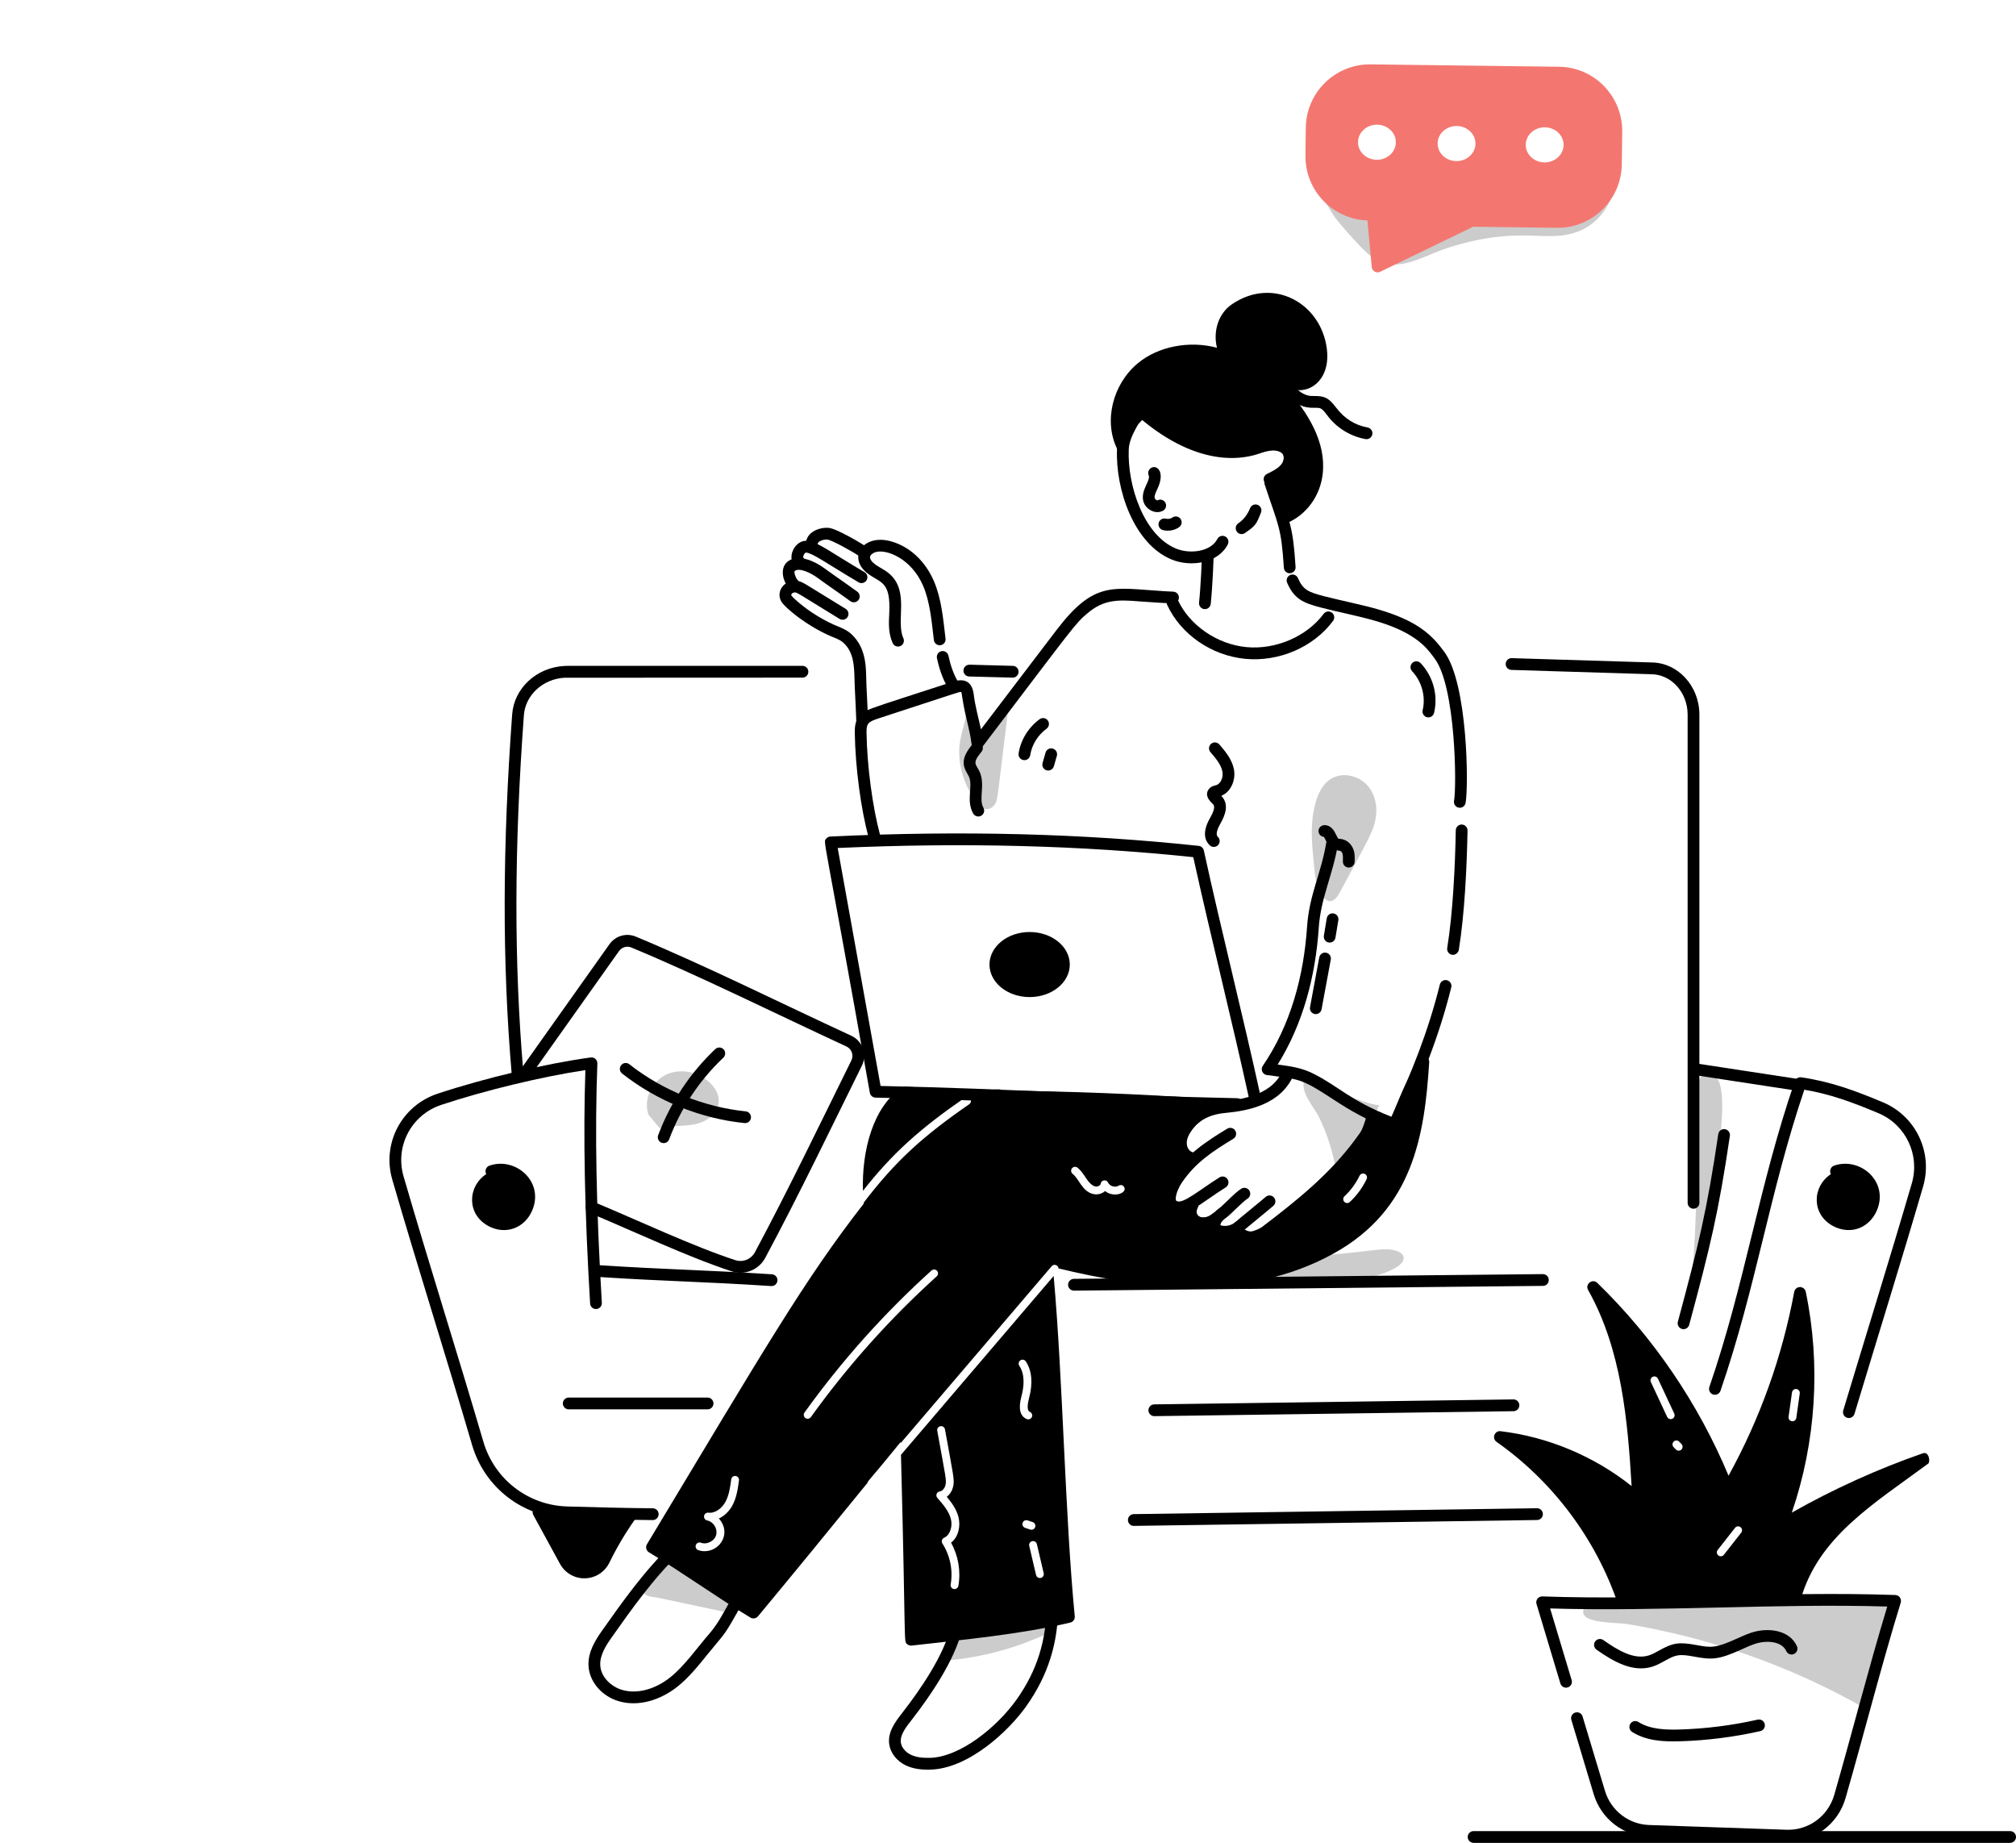 <?xml version="1.0" encoding="UTF-8"?> <svg xmlns="http://www.w3.org/2000/svg" width="244" height="223" viewBox="0 0 244 223" fill="none"> <path d="M225.796 206.758L228.791 193.535C218.203 193.653 207.615 193.77 197.027 193.889C195.847 193.902 191.811 193.162 191.615 194.993C191.456 196.478 195.757 196.327 196.868 196.51C206.655 198.118 216.556 201.479 225.796 206.758H225.796Z" fill="#CCCCCC"></path> <path d="M114.247 200.952C118.546 200.626 122.785 199.518 126.694 197.697C126.838 196.917 126.983 196.138 127.127 195.357C123.258 196.151 119.356 196.782 115.434 197.248C114.792 198.688 114.149 200.127 113.506 201.568" fill="#CCCCCC"></path> <path d="M89.15 195.359C89.26 193.604 89.965 191.892 91.123 190.571C87.265 190.735 83.364 189.633 80.158 187.475C80.522 187.72 78.782 190.861 78.569 191.202C78.326 191.588 77.633 192.205 77.829 192.689C78.035 193.2 79.214 193.248 79.636 193.338C82.808 194.01 85.979 194.685 89.15 195.358L89.15 195.359Z" fill="#CCCCCC"></path> <path d="M148.533 153.855C154.04 154.712 163.956 156.314 169.002 153.358C169.901 152.832 170.384 151.891 169.121 151.401C168.257 151.066 167.124 151.173 166.169 151.29C156.791 152.447 146.743 152.723 136.655 152.099C142.366 153.57 148.502 154.514 154.605 154.86" fill="#CCCCCC"></path> <path d="M207.92 140.083C207.359 145.111 206.051 149.968 204.749 154.794C205.099 151.146 205.264 147.476 205.318 143.805C205.369 140.259 204.622 135.859 205.181 132.414C205.429 130.89 206.18 128.568 207.81 130.497C209.043 131.957 208.128 138.222 207.92 140.082L207.92 140.083Z" fill="#CCCCCC"></path> <path d="M223.412 142.204C221.673 142.229 220.247 144.136 220.657 145.833C221.067 147.529 223.134 148.576 224.759 147.953C226.385 147.329 227.237 145.232 226.563 143.623C225.889 142.014 223.861 141.152 222.217 141.726" fill="black"></path> <path d="M221.887 148.375C219.237 146.977 219.285 143.623 221.596 142.071C221.381 141.681 221.569 141.196 221.983 141.052C225.128 139.951 228.649 142.981 227.161 146.474C226.733 147.477 225.95 148.258 225.012 148.618C224.054 148.985 222.915 148.917 221.887 148.375H221.887ZM224.103 142.371C224.029 142.679 223.754 142.911 223.423 142.916C222.131 142.936 221.046 144.419 221.347 145.665C221.656 146.945 223.283 147.755 224.505 147.286C225.743 146.811 226.431 145.149 225.907 143.898C225.593 143.149 224.895 142.598 224.103 142.371Z" fill="black"></path> <path d="M216.181 222.839C211.042 222.664 205.261 222.458 199.558 222.264C196.468 222.162 193.789 220.096 192.893 217.123L190.184 208.119C190.07 207.743 190.282 207.345 190.659 207.231C191.033 207.115 191.431 207.33 191.544 207.707L194.254 216.711C194.973 219.099 197.124 220.758 199.605 220.839C205.237 221.031 211.115 221.241 216.23 221.414C218.896 221.505 221.256 219.772 222 217.2C224.161 209.7 226.161 201.84 228.417 194.402C215.151 194.005 200.911 195.031 187.615 194.635L190.219 203.302C190.332 203.679 190.12 204.077 189.744 204.19C189.368 204.303 188.972 204.091 188.858 203.714L185.968 194.097C185.827 193.627 186.193 193.159 186.673 193.179C200.483 193.666 215.543 192.519 229.394 193.008C229.864 193.024 230.185 193.485 230.048 193.93C227.691 201.589 225.613 209.793 223.365 217.596C222.451 220.76 219.526 222.952 216.182 222.839L216.181 222.839Z" fill="black"></path> <path d="M193.236 199.626C192.914 199.401 192.836 198.956 193.06 198.634C193.284 198.311 193.728 198.232 194.049 198.457C195.76 199.655 197.735 200.887 199.559 200.317C199.969 200.189 200.369 199.967 200.791 199.732C202.475 198.796 203.154 198.659 205.37 199.07C207.104 199.392 207.642 199.45 210.178 198.3C210.721 198.054 211.283 197.799 211.864 197.598C213.921 196.886 216.589 197.206 217.486 199.202C217.648 199.561 217.488 199.982 217.13 200.145C216.771 200.306 216.352 200.146 216.19 199.787C215.66 198.606 213.81 198.431 212.329 198.945C211.81 199.125 211.302 199.355 210.764 199.6C207.991 200.858 207.162 200.852 205.111 200.472C203.203 200.12 202.851 200.216 201.48 200.979C201.013 201.239 200.53 201.508 199.98 201.679C197.606 202.419 195.253 201.041 193.235 199.627L193.236 199.626Z" fill="black"></path> <path d="M197.54 209.577C197.209 209.367 197.109 208.928 197.318 208.594C197.527 208.261 197.965 208.162 198.299 208.371C199.716 209.267 201.564 209.337 203.342 209.282C206.499 209.183 209.661 208.781 212.739 208.087C213.126 208.002 213.503 208.242 213.589 208.626C213.675 209.01 213.434 209.391 213.051 209.478C209.885 210.191 206.633 210.605 203.386 210.706C201.343 210.771 199.266 210.667 197.54 209.577V209.577Z" fill="black"></path> <path d="M232.717 175.861C227.24 177.768 221.916 180.179 216.864 183.039C219.79 174.525 220.395 165.111 218.552 156.31C218.431 155.734 217.8 155.726 217.848 155.744C217.509 155.748 217.22 155.991 217.157 156.326C215.708 164.145 213.036 171.621 209.208 178.571C205.567 169.848 200.097 161.807 193.324 155.24C192.737 154.671 191.81 155.391 192.212 156.104C196.272 163.296 197.009 171.963 197.476 179.825C192.94 176.213 187.372 173.872 181.624 173.186C180.896 173.094 180.526 174.052 181.132 174.477C187.943 179.255 193.164 186.233 195.836 194.125C196.096 194.892 197.237 194.694 197.215 193.877L216.551 193.371C216.572 194.185 217.722 194.33 217.942 193.546C220.088 185.917 226.908 181.9 233.372 177.106C233.654 176.896 233.479 175.592 232.716 175.86L232.717 175.861ZM201.778 171.453L199.806 167.234C199.694 166.997 199.797 166.714 200.033 166.602C200.272 166.49 200.553 166.594 200.664 166.83L202.636 171.049C202.747 171.287 202.645 171.57 202.408 171.682C202.171 171.793 201.889 171.69 201.778 171.453ZM203.175 175.544C202.874 175.544 202.769 175.297 202.558 175.113C202.377 174.925 202.382 174.624 202.57 174.441C202.758 174.259 203.058 174.265 203.24 174.453L203.515 174.738C203.807 175.04 203.59 175.544 203.175 175.544ZM210.741 185.465L208.64 188.143C208.479 188.348 208.182 188.385 207.975 188.222C207.769 188.06 207.733 187.762 207.895 187.555L209.996 184.878C210.158 184.672 210.457 184.636 210.662 184.798C210.868 184.96 210.903 185.259 210.741 185.465ZM216.474 171.443L216.89 168.486C216.927 168.226 217.168 168.044 217.425 168.082C217.685 168.119 217.865 168.359 217.828 168.619L217.412 171.575C217.375 171.84 217.129 172.016 216.877 171.979C216.617 171.943 216.437 171.702 216.474 171.443Z" fill="black"></path> <path d="M243.289 223H178.349C177.957 223 177.639 222.681 177.639 222.288C177.639 221.894 177.957 221.575 178.349 221.575H243.289C243.682 221.575 244 221.894 244 222.288C244 222.681 243.682 223 243.289 223Z" fill="black"></path> <path d="M161.664 141.439C164.083 139.395 165.922 136.67 166.917 133.659C166.742 134.187 158.548 130.839 157.833 130.713C157.386 132.28 159.007 133.87 159.673 135.247C160.62 137.204 161.295 139.294 161.664 141.438V141.439Z" fill="#CCCCCC"></path> <path d="M78.484 134.883C77.853 133.076 78.855 130.91 80.567 130.066C82.28 129.222 84.481 129.664 85.871 130.976C88.045 133.025 86.854 135.496 84.025 136.054C82.641 136.327 81.193 136.166 79.822 136.501" fill="#CCCCCC"></path> <path d="M60.667 142.204C58.927 142.229 57.502 144.136 57.911 145.833C58.321 147.529 60.389 148.576 62.014 147.953C63.639 147.329 64.491 145.232 63.817 143.623C63.143 142.014 61.115 141.152 59.472 141.726" fill="black"></path> <path d="M59.142 148.375C56.491 146.977 56.539 143.623 58.85 142.071C58.635 141.681 58.823 141.196 59.237 141.052C62.383 139.951 65.903 142.981 64.415 146.474C63.505 148.607 61.215 149.467 59.141 148.375H59.142ZM61.358 142.371C61.284 142.679 61.008 142.911 60.677 142.916C60.08 142.925 59.493 143.247 59.067 143.799C56.963 146.521 61.719 149.176 63.108 145.915C63.396 145.24 63.415 144.505 63.161 143.899C62.848 143.15 62.149 142.598 61.358 142.372V142.371Z" fill="black"></path> <path d="M191.007 28.014C193.792 26.959 195.703 23.94 195.468 20.962C195.575 22.765 194.388 24.467 192.835 25.381C189.659 27.249 185.609 26.249 182.224 26.36C176.511 26.547 171.324 29.567 166.414 32.501C165.422 30.72 167.471 28.06 166.036 26.613C165.677 26.252 165.666 26.299 159.238 23.123C160.057 23.528 161.071 25.701 161.683 26.458C162.478 27.442 163.317 28.395 164.177 29.323C165.342 30.579 166.592 31.899 168.403 32.008C170.716 32.147 173.128 30.651 175.277 29.974C184.177 27.166 187.023 29.523 191.006 28.014H191.007Z" fill="#CCCCCC"></path> <path d="M188.687 8.077L165.889 7.789C161.695 7.732 158.098 11.09 158.043 15.463L158.001 18.803C157.946 23.168 161.418 26.548 165.499 26.67L166.025 32.313C166.07 32.806 166.595 33.105 167.041 32.888L178.296 27.437L188.443 27.565C192.702 27.625 196.235 24.184 196.289 19.892L196.339 15.946C196.392 11.652 192.97 8.131 188.687 8.077H188.687ZM166.652 19.335C165.389 19.335 164.361 18.383 164.361 17.212C164.361 16.041 165.389 15.088 166.652 15.088C167.915 15.088 168.942 16.041 168.942 17.212C168.942 18.383 167.914 19.335 166.652 19.335ZM176.289 19.494C175.026 19.494 173.999 18.542 173.999 17.371C173.999 16.199 175.026 15.247 176.289 15.247C177.551 15.247 178.579 16.199 178.579 17.371C178.579 18.542 177.552 19.494 176.289 19.494ZM186.953 19.652C185.69 19.652 184.662 18.7 184.662 17.529C184.662 16.358 185.69 15.405 186.953 15.405C188.215 15.405 189.243 16.358 189.243 17.529C189.243 18.7 188.216 19.652 186.953 19.652Z" fill="#F37770"></path> <path d="M172.71 86.789C172.328 86.696 172.095 86.31 172.187 85.928C172.58 84.303 172.08 82.458 170.913 81.227C170.642 80.942 170.653 80.49 170.938 80.219C171.222 79.948 171.672 79.96 171.942 80.245C173.458 81.843 174.08 84.149 173.568 86.264C173.476 86.646 173.093 86.881 172.71 86.789H172.71Z" fill="black"></path> <path d="M159.116 97.544C159.438 96.181 160.051 94.73 161.367 94.096C162.706 93.451 164.454 93.919 165.447 94.984C166.441 96.05 166.743 97.584 166.507 98.988C166.234 100.603 165.64 101.517 162.147 107.999C160.641 110.794 159.291 107.309 159.155 105.834C158.895 103.006 158.446 100.375 159.116 97.544Z" fill="#CCCCCC"></path> <path d="M163.208 104.979C162.816 104.96 162.513 104.626 162.533 104.233C162.61 102.602 162.147 103.064 161.495 102.817C160.662 102.501 160.464 101.558 160.234 101.268C159.864 101.239 159.575 100.926 159.58 100.548C159.586 100.155 159.929 99.846 160.301 99.846C161.155 99.857 161.506 100.585 161.715 101.019C162.033 101.679 161.933 101.425 162.501 101.561C163.111 101.708 163.62 102.208 163.833 102.866C163.997 103.373 163.972 103.888 163.952 104.301C163.934 104.683 163.616 104.995 163.208 104.979L163.208 104.979Z" fill="black"></path> <path d="M159.123 122.703C158.737 122.632 158.483 122.26 158.554 121.873L159.67 115.854C159.742 115.468 160.114 115.211 160.499 115.284C160.885 115.356 161.139 115.728 161.067 116.115L159.951 122.133C159.878 122.525 159.501 122.775 159.123 122.703Z" fill="black"></path> <path d="M160.816 114.048C160.429 113.984 160.167 113.616 160.231 113.228L160.581 111.118C160.645 110.73 161.016 110.468 161.399 110.532C161.786 110.596 162.047 110.964 161.983 111.352L161.633 113.462C161.57 113.844 161.21 114.113 160.816 114.048Z" fill="black"></path> <path d="M146.43 102.299C145.967 101.877 145.356 100.883 146.465 98.964C146.793 98.395 147.125 97.651 146.839 97.341C146.799 97.297 146.753 97.252 146.706 97.206C146.442 96.947 145.741 96.257 146.295 95.504C146.554 95.153 146.937 95.078 147.151 95.025C147.789 94.854 148.081 93.999 147.945 93.339C147.769 92.483 147.096 91.704 146.503 91.016C146.246 90.719 146.278 90.268 146.575 90.011C146.871 89.752 147.32 89.786 147.577 90.083C148.249 90.862 149.085 91.832 149.337 93.05C149.587 94.265 149.069 95.779 147.814 96.301C148.751 97.278 148.374 98.503 147.695 99.679C147.357 100.263 147.098 100.982 147.386 101.244C147.677 101.51 147.698 101.96 147.434 102.251C147.171 102.542 146.721 102.564 146.431 102.299H146.43Z" fill="black"></path> <path d="M118.43 97.309C118.646 97.56 118.896 97.814 119.228 97.889C119.691 97.993 120.171 97.703 120.414 97.316C120.767 96.757 120.646 97.05 122.121 85.017C120.898 86.719 119.675 88.42 118.452 90.122C117.537 88.588 117.036 86.843 116.997 85.083C117.142 87.046 116.115 88.835 116.094 90.804C116.069 93.137 116.871 95.49 118.43 97.309H118.43Z" fill="#CCCCCC"></path> <path d="M149.4 149.513C149.004 148.93 149.164 148.214 149.447 147.947C149.873 147.541 152.794 145.2 153.168 144.849C153.454 144.581 153.904 144.595 154.172 144.883C154.44 145.171 154.425 145.622 154.138 145.891C153.786 146.221 151.481 148.079 150.651 148.784C150.815 148.901 151.149 149.019 151.373 149.016C151.691 149.01 152.435 148.707 152.776 148.449C156.93 145.291 160.918 142.104 164.035 137.867C165.048 136.49 164.744 136.907 165.629 135.154C165.806 134.803 166.236 134.663 166.584 134.841C166.934 135.018 167.075 135.447 166.897 135.798C165.987 137.602 166.273 137.225 165.179 138.713C161.949 143.103 157.875 146.361 153.634 149.585C153.174 149.935 152.144 150.427 151.407 150.441C150.756 150.461 149.812 150.119 149.4 149.513V149.513Z" fill="black"></path> <path d="M146.283 148.407C146.246 147.833 146.449 146.976 147.627 146.155C148.015 145.885 149.481 144.296 150.242 143.837C150.577 143.635 151.015 143.743 151.218 144.081C151.42 144.419 151.311 144.857 150.974 145.059C150.402 145.404 148.953 146.967 148.438 147.325C148.169 147.513 147.733 147.872 147.703 148.243C147.941 148.39 148.828 148.454 149.484 147.913C149.788 147.663 150.236 147.707 150.485 148.01C150.734 148.314 150.691 148.763 150.388 149.013C148.92 150.224 146.383 149.944 146.284 148.407H146.283Z" fill="black"></path> <path d="M143.706 145.453C143.889 145.105 144.318 144.969 144.666 145.153C145.013 145.336 145.147 145.767 144.965 146.115C144.373 147.246 145.703 147.78 146.765 146.863C147.061 146.605 147.511 146.639 147.767 146.937C148.023 147.235 147.99 147.685 147.693 147.942C145.36 149.96 142.416 147.92 143.707 145.452L143.706 145.453Z" fill="black"></path> <path d="M141.714 146.578C140.286 145.784 140.948 143.679 141.859 142.321C143.643 139.669 145.938 138.152 148.535 136.58C148.871 136.377 149.308 136.484 149.511 136.822C149.714 137.159 149.606 137.597 149.27 137.8C146.733 139.336 144.663 140.703 143.037 143.118C142.543 143.855 142.22 144.791 142.319 145.203C142.341 145.296 142.373 145.314 142.402 145.33C143.153 145.748 145.121 144.026 147.596 142.472C147.928 142.263 148.366 142.364 148.575 142.698C148.783 143.032 148.682 143.472 148.35 143.68C147.622 144.137 146.955 144.597 146.366 145.002C144.875 146.029 143.154 147.377 141.714 146.577V146.578Z" fill="black"></path> <path d="M144.345 140.89C142.59 140.661 141.493 138.58 142.769 136.436C143.9 134.529 145.673 133.488 148.187 133.254C152.051 132.893 154.293 131.72 155.242 129.563C155.401 129.203 155.82 129.04 156.18 129.199C156.539 129.359 156.701 129.779 156.542 130.139C154.992 133.659 151.107 134.413 148.319 134.673C146.26 134.865 144.885 135.657 143.99 137.166C143.255 138.398 143.778 139.379 144.528 139.477C144.917 139.528 145.192 139.886 145.141 140.276C145.09 140.673 144.725 140.941 144.345 140.89H144.345Z" fill="black"></path> <path d="M143.706 145.453C143.889 145.105 144.318 144.969 144.666 145.153C145.013 145.336 145.147 145.767 144.965 146.115C144.373 147.246 145.703 147.78 146.765 146.863C147.061 146.605 147.511 146.639 147.767 146.937C148.023 147.235 147.99 147.685 147.693 147.942C145.36 149.96 142.416 147.92 143.707 145.452L143.706 145.453Z" fill="black"></path> <path d="M105.132 101.363C104.183 97.83 103.526 92.87 103.457 88.726C103.451 88.016 103.486 87.366 103.905 86.771C104.558 85.865 104.623 85.984 115.35 82.487C116.855 81.993 117.675 82.602 117.85 84.016C118.027 85.487 118.423 86.809 118.726 88.253C121.742 84.283 124.771 80.307 127.795 76.339C132.486 70.161 134.644 71.168 140.947 71.541C141.286 71.562 141.853 71.595 141.973 71.595C142.365 71.595 142.684 71.915 142.684 72.308C142.684 72.701 142.365 73.02 141.973 73.02C141.737 73.02 139.254 72.882 138.019 72.781C135.394 72.564 133.641 72.49 131.619 74.211C130.198 75.385 130.12 75.6 119.069 90.153C118.998 90.243 118.935 90.325 118.871 90.411C118.484 90.931 117.668 90.703 117.595 90.067C117.489 89.144 117.245 88.115 117.032 87.218C116.332 84.263 116.465 83.849 116.319 83.737C116.317 83.736 116.314 83.734 116.311 83.733C116.121 83.698 116.202 83.714 106.348 86.926C104.997 87.371 104.867 87.559 104.878 88.706C104.944 92.676 105.597 97.614 106.504 100.99C106.606 101.371 106.382 101.761 106.003 101.864C105.624 101.965 105.233 101.741 105.132 101.361L105.132 101.363Z" fill="black"></path> <path d="M103.644 87.404C103.556 84.782 103.453 83.567 103.421 82.158C103.386 80.499 103.31 78.862 102.026 77.732C101.608 77.371 101.046 77.202 100.432 76.932C100.368 76.898 98.16 75.994 95.87 74.101C95.518 73.81 95.11 73.458 94.756 73.055C94.236 72.459 94.205 71.638 94.678 71.009C95.139 70.397 96.094 70.009 97.029 70.451C97.241 70.548 97.439 70.659 97.62 70.765L101.089 72.898C101.513 73.156 101.981 73.449 102.351 73.674C102.687 73.879 102.794 74.317 102.59 74.653C102.386 74.989 101.949 75.096 101.614 74.893C101.178 74.627 100.722 74.341 100.348 74.114C97.014 72.074 96.849 71.935 96.43 71.743C96.146 71.607 95.906 71.744 95.813 71.868C95.726 71.984 95.766 72.048 95.824 72.114C96.111 72.441 96.465 72.746 96.774 73.001C98.007 74.02 99.38 74.882 100.857 75.562C101.105 75.668 100.894 75.586 101.392 75.789C101.918 76.004 102.461 76.226 102.959 76.657C103.567 77.192 104.045 77.883 104.341 78.66C104.913 80.135 104.802 81.62 104.87 83.018C104.943 84.463 105.017 85.916 105.065 87.356C105.079 87.749 104.771 88.079 104.379 88.092C104.012 88.112 103.658 87.814 103.645 87.404H103.644Z" fill="black"></path> <path d="M102.922 72.748C101.596 71.778 100.286 70.902 98.943 69.919C98.314 69.457 96.882 68.657 96.219 69.065C96.023 69.188 96.32 69.979 96.558 70.21C96.84 70.483 96.847 70.935 96.574 71.218C96.301 71.5 95.851 71.507 95.569 71.234C94.675 70.366 94.314 68.56 95.479 67.848C96.755 67.067 98.581 67.888 99.781 68.768C101.109 69.739 102.417 70.614 103.759 71.597C104.076 71.829 104.146 72.274 103.915 72.592C103.682 72.912 103.238 72.979 102.922 72.748Z" fill="black"></path> <path d="M103.905 70.457C99.786 68.019 98.451 66.982 97.558 66.862C97.382 66.884 97.067 67.413 97.288 67.561C97.614 67.782 97.7 68.224 97.48 68.551C97.261 68.878 96.819 68.962 96.493 68.743C94.954 67.701 96.192 65.236 97.746 65.45C99.088 65.629 100.501 66.812 104.64 69.238C104.976 69.442 105.083 69.88 104.88 70.217C104.675 70.557 104.235 70.66 103.904 70.458L103.905 70.457Z" fill="black"></path> <path d="M104.01 67.315C103.342 66.817 100.68 65.359 100.16 65.294C99.73 65.255 99.201 65.427 99.017 65.665C98.973 65.723 98.938 65.787 98.993 65.941C99.124 66.312 98.93 66.719 98.56 66.851C97.637 67.178 97.169 65.732 97.892 64.794C98.452 64.069 99.522 63.81 100.285 63.874C101.274 63.96 104.379 65.813 104.858 66.171C105.173 66.406 105.239 66.852 105.005 67.168C104.77 67.484 104.326 67.55 104.01 67.315V67.315Z" fill="black"></path> <path d="M114.653 83.097C114.097 82.116 113.688 80.987 113.401 79.645C113.319 79.26 113.563 78.882 113.947 78.799C114.332 78.718 114.709 78.961 114.791 79.347C115.047 80.543 115.406 81.539 115.889 82.393C116.083 82.735 115.963 83.171 115.623 83.365C115.282 83.558 114.848 83.44 114.654 83.097H114.653Z" fill="black"></path> <path d="M108.045 77.821C107.504 76.639 107.566 75.407 107.628 74.215C107.815 70.395 106.659 70.574 105.127 69.477C102.44 67.554 104.418 64.537 107.853 65.51C110.08 66.133 111.959 67.866 113.008 70.266C113.939 72.403 114.138 74.739 114.44 77.278C114.489 77.669 114.215 78.026 113.825 78.076C113.437 78.122 113.079 77.85 113.029 77.459C112.756 75.155 112.556 72.789 111.705 70.837C110.293 67.607 107.343 66.432 106.002 66.801C105.637 66.9 105.337 67.151 105.303 67.385C105.264 67.639 105.525 68.012 105.952 68.318C106.502 68.712 107.144 68.969 107.73 69.507C110.084 71.66 108.4 75.185 109.336 77.227C109.5 77.585 109.344 78.007 108.987 78.172C108.632 78.336 108.209 78.181 108.044 77.822L108.045 77.821Z" fill="black"></path> <path d="M168.525 136.707C165.382 135.532 163.527 134.455 161.271 132.974C157.353 130.403 157.195 130.621 153.326 130.087C152.805 130.015 152.538 129.417 152.836 128.978C156.203 124.043 157.798 118.133 158.199 112.118C158.456 108.263 159.934 105.61 160.525 101.933C160.587 101.544 160.947 101.277 161.34 101.343C161.727 101.405 161.99 101.771 161.928 102.159C161.34 105.831 159.855 108.64 159.617 112.212C159.223 118.118 157.717 123.882 154.637 128.82C156.198 129.02 157.56 129.213 158.942 129.914C162.064 131.472 163.317 133.134 168.404 135.134C170.9 129.646 172.821 124.928 174.269 119.134C174.365 118.752 174.749 118.521 175.131 118.615C175.512 118.711 175.744 119.098 175.648 119.48C174.114 125.635 172.045 130.589 169.418 136.335C169.299 136.595 168.868 136.835 168.525 136.706L168.525 136.707Z" fill="black"></path> <path d="M176.555 97.734C176.169 97.662 175.914 97.29 175.986 96.903C176.318 95.105 176.181 83.155 173.665 79.726C173.25 79.161 172.801 78.568 172.275 78.079C169.17 75.207 164.158 74.651 159.843 73.511C157.726 72.957 156.635 72.481 155.785 70.519C155.628 70.158 155.793 69.738 156.154 69.581C156.516 69.425 156.933 69.589 157.089 69.951C157.704 71.372 158.354 71.648 160.203 72.132C161.768 72.545 165.446 73.323 166.686 73.709C171.523 75.101 173.268 76.779 174.809 78.88C177.653 82.755 177.758 95.13 177.383 97.162C177.31 97.555 176.932 97.805 176.554 97.733L176.555 97.734Z" fill="black"></path> <path d="M175.748 115.534C175.361 115.471 175.097 115.105 175.16 114.716C175.858 110.377 176.111 104.847 176.196 100.472C176.204 100.084 176.521 99.773 176.907 99.773C177.293 99.773 177.625 100.105 177.618 100.5C177.532 104.947 177.272 110.553 176.563 114.944C176.507 115.294 176.128 115.598 175.749 115.534H175.748Z" fill="black"></path> <path d="M155.387 68.699C155.074 63.793 154.741 63.684 153.075 58.657C152.969 58.337 153.101 57.987 153.392 57.816C154.349 57.257 154.963 56.794 155.267 56.084C155.534 55.461 155.278 54.147 154.763 54.09C154.341 54.044 153.829 54.306 153.391 54.507C148.897 56.539 143.358 55.148 138.088 50.694C137.447 51.955 136.667 53.087 136.614 54.391C136.437 58.715 138.413 64.774 142.342 66.385C144.059 67.09 146.561 66.744 147.336 65.227C147.515 64.877 147.942 64.739 148.292 64.918C148.642 65.098 148.78 65.528 148.601 65.878C147.434 68.159 144.143 68.663 141.804 67.705C137.271 65.845 134.991 59.283 135.194 54.333C135.276 52.31 136.5 50.944 137.181 49.265C137.369 48.8 137.955 48.677 138.315 49.002C140.702 51.157 146.894 55.88 152.806 53.208C153.495 52.896 154.131 52.589 154.919 52.673C156.584 52.859 157.169 55.253 156.573 56.646C156.153 57.627 155.401 58.243 154.604 58.748C156.125 63.279 156.491 63.683 156.806 68.609C156.831 69.001 156.534 69.34 156.142 69.365C155.743 69.39 155.412 69.087 155.387 68.7V68.699Z" fill="black"></path> <path d="M145.758 73.707C145.367 73.666 145.084 73.317 145.124 72.925C145.351 70.729 145.464 67.481 145.465 67.45C145.478 67.056 145.807 66.738 146.198 66.76C146.59 66.773 146.898 67.102 146.885 67.496C146.884 67.528 146.77 70.827 146.538 73.071C146.499 73.449 146.167 73.745 145.758 73.707V73.707Z" fill="black"></path> <path d="M155.437 62.659C157.705 61.716 159.124 59.534 159.382 57.284C159.803 53.615 157.607 50.251 155.171 47.456C154.767 46.992 153.595 46.027 153.763 45.742C155.253 45.593 156.48 46.909 158.027 46.376C159.195 45.973 160.182 44.604 159.885 42.29C159.242 37.288 154.056 34.294 149.493 37.413C147.64 38.68 147.332 41.531 148.647 43.331C145.27 41.743 140.871 42.242 138.149 44.522C135.427 46.802 134.311 50.879 135.849 54.007C135.87 52.355 137.046 50.822 138.376 49.769C140.41 51.102 142.463 52.444 144.738 53.353C149.899 55.415 152.476 53.858 153.988 53.803C154.685 53.777 155.449 53.996 155.84 54.548C156.292 55.187 156.097 56.082 155.6 56.678C155.102 57.274 154.368 57.64 153.655 57.99C154.211 59.352 154.88 61.296 155.436 62.659H155.437Z" fill="black"></path> <path d="M155.163 63.317C154.815 63.172 154.82 63.109 153.877 60.568C153.579 59.762 153.27 58.929 152.997 58.261C152.856 57.913 153.007 57.515 153.343 57.35C153.983 57.036 154.646 56.71 155.053 56.221C155.342 55.876 155.511 55.317 155.259 54.961C155.053 54.67 154.559 54.497 154.013 54.515C152.636 54.566 149.768 56.129 144.474 54.015C142.297 53.145 140.327 51.896 138.429 50.655C137.677 51.33 136.576 52.564 136.558 54.017C136.549 54.763 135.54 54.993 135.21 54.323C133.57 50.983 134.637 46.535 137.693 43.975C140.18 41.892 143.989 41.19 147.293 42.082C146.81 40.188 147.403 37.979 149.092 36.825C154.032 33.447 159.874 36.62 160.589 42.199C160.929 44.848 159.747 46.536 158.257 47.05C157.241 47.399 156.365 47.135 155.587 46.857C155.628 46.9 155.667 46.944 155.705 46.987C158.272 49.933 160.534 53.463 160.087 57.366C159.78 60.042 158.102 62.322 155.708 63.317C155.533 63.389 155.336 63.389 155.162 63.317H155.163ZM154.556 58.334C154.97 59.398 155.397 60.598 155.813 61.677C157.364 60.766 158.46 59.081 158.676 57.203C159.072 53.761 156.919 50.544 154.636 47.925C154.236 47.465 153.509 46.927 153.149 46.256C152.847 45.701 153.166 45.084 153.693 45.032C155.336 44.865 156.595 46.116 157.797 45.701C158.316 45.522 158.769 45.047 159.007 44.431C159.224 43.869 159.283 43.179 159.18 42.381C158.614 37.966 154.064 35.149 149.893 38.001C148.37 39.044 148.149 41.441 149.22 42.91C149.654 43.502 149.009 44.288 148.345 43.976C145.213 42.503 141.118 42.962 138.605 45.068C136.672 46.687 135.679 49.189 135.885 51.506C136.363 50.689 137.057 49.904 137.936 49.209C138.176 49.019 138.51 49.004 138.765 49.172C140.742 50.466 142.786 51.805 145.001 52.689C149.94 54.663 152.223 53.153 153.962 53.09C156.548 52.995 157.627 55.358 156.145 57.135C155.699 57.669 155.124 58.033 154.557 58.333L154.556 58.334ZM154.398 45.576C154.398 45.576 154.399 45.577 154.399 45.578C154.399 45.577 154.398 45.577 154.398 45.576Z" fill="black"></path> <path d="M150.273 64.628C149.58 64.628 149.296 63.726 149.869 63.329C150.517 62.879 150.994 62.267 151.3 61.493C151.445 61.127 151.858 60.947 152.223 61.093C152.587 61.239 152.766 61.653 152.621 62.019C152.033 63.508 151.942 63.623 150.678 64.501C150.554 64.587 150.413 64.628 150.274 64.628H150.273Z" fill="black"></path> <path d="M138.364 60.586C138.073 59.256 139.294 58.148 139.026 57.515C138.872 57.153 139.041 56.735 139.402 56.581C140.13 56.27 141.006 57.202 140.09 59.146C139.878 59.594 139.688 59.985 139.753 60.281C139.782 60.413 140.011 60.562 140.086 60.547C140.431 60.358 140.859 60.484 141.047 60.829C141.236 61.175 141.107 61.609 140.763 61.798C139.824 62.314 138.587 61.605 138.364 60.586V60.586Z" fill="black"></path> <path d="M140.751 64.143C140.37 64.046 140.141 63.658 140.238 63.276C140.335 62.895 140.723 62.664 141.102 62.763C141.37 62.831 141.686 62.777 141.891 62.629C142.208 62.399 142.652 62.469 142.883 62.788C143.113 63.107 143.042 63.552 142.724 63.783C142.191 64.17 141.438 64.32 140.751 64.144V64.143Z" fill="black"></path> <path d="M117.79 98.446C116.892 96.887 117.794 95.12 117.271 93.975C117.219 93.86 117.153 93.751 117.089 93.641C116.477 92.6 116.304 91.732 117.699 90.059C117.951 89.757 118.398 89.716 118.7 89.97C119.001 90.222 119.04 90.672 118.789 90.974C117.59 92.41 118.137 92.445 118.563 93.381C119.276 94.943 118.421 96.693 119.021 97.732C119.217 98.073 119.101 98.509 118.761 98.706C118.425 98.9 117.989 98.79 117.79 98.446L117.79 98.446Z" fill="black"></path> <path d="M123.878 91.977C123.49 91.917 123.224 91.552 123.284 91.164C123.535 89.54 124.461 88.033 125.825 87.029C126.141 86.798 126.587 86.865 126.819 87.182C127.05 87.5 126.983 87.946 126.666 88.178C125.603 88.961 124.882 90.128 124.689 91.382C124.629 91.765 124.274 92.037 123.878 91.977Z" fill="black"></path> <path d="M126.67 93.21C126.293 93.1 126.075 92.705 126.184 92.327L126.546 91.073C126.656 90.694 127.051 90.476 127.427 90.587C127.804 90.696 128.021 91.092 127.912 91.47L127.551 92.722C127.441 93.104 127.044 93.318 126.671 93.21H126.67Z" fill="black"></path> <path d="M150.713 79.723C146.624 79.33 142.914 76.766 141.263 73.193C141.098 72.835 141.253 72.412 141.609 72.246C141.964 72.081 142.387 72.237 142.552 72.594C143.973 75.669 147.307 77.964 150.849 78.304C154.394 78.644 158.156 77.028 160.206 74.279C160.441 73.964 160.886 73.9 161.201 74.135C161.515 74.371 161.579 74.817 161.344 75.133C158.941 78.354 154.747 80.11 150.713 79.723Z" fill="black"></path> <path d="M149.722 134.316C142.326 134.316 121.269 133.134 105.966 132.821C105.628 132.814 105.341 132.568 105.28 132.234C99.638 100.402 99.604 101.976 99.987 101.494C100.114 101.333 100.305 101.235 100.51 101.226C116.362 100.48 130.942 100.85 145.082 102.356C145.387 102.388 145.636 102.613 145.702 102.913C147.758 112.341 150.529 123.298 152.586 132.727C152.67 133.111 152.427 133.491 152.043 133.575C151.657 133.659 151.281 133.415 151.197 133.031C149.188 123.82 146.471 113.05 144.424 103.721C130.757 102.292 116.663 101.93 101.388 102.613L106.577 131.408C122.919 131.756 133.295 132.555 149.737 132.891C150.129 132.9 150.441 133.225 150.433 133.618C150.425 134.007 150.108 134.317 149.722 134.317V134.316Z" fill="black"></path> <path d="M122.551 81.998L117.3 81.861C116.908 81.85 116.598 81.523 116.609 81.13C116.618 80.743 116.935 80.436 117.319 80.436C117.834 80.436 115.445 80.386 122.588 80.574C122.98 80.584 123.29 80.911 123.28 81.305C123.269 81.725 122.899 82.023 122.551 81.998Z" fill="black"></path> <path d="M61.929 129.935C60.78 116.458 60.8 102.636 61.989 86.439C62.219 83.31 64.902 80.755 68.344 80.582C68.765 80.564 66.731 80.577 97.124 80.573C97.517 80.573 97.835 80.892 97.835 81.286C97.835 81.679 97.517 81.998 97.124 81.998C97.044 81.998 68.402 82.011 68.321 82.011C65.715 82.156 63.585 84.105 63.407 86.543C62.223 102.664 62.203 116.413 63.345 129.813C63.379 130.205 63.088 130.55 62.697 130.583C62.311 130.618 61.962 130.331 61.929 129.934V129.935Z" fill="black"></path> <path d="M204.968 146.263C204.576 146.263 204.257 145.944 204.257 145.551V86.471C204.257 83.777 202.264 81.585 199.815 81.585L182.925 81.064C182.533 81.052 182.225 80.724 182.237 80.33C182.248 79.937 182.584 79.62 182.969 79.64L199.837 80.16C203.049 80.16 205.679 82.991 205.679 86.471V145.551C205.679 145.944 205.361 146.263 204.969 146.263H204.968Z" fill="black"></path> <path d="M79.003 183.941H78.996C75.094 183.901 72.311 183.822 68.635 183.719C63.267 183.571 58.645 180.007 57.136 174.849C54.041 164.276 50.537 153.283 47.479 142.745C46.204 138.351 48.618 133.781 52.974 132.339C58.694 130.447 66.136 128.686 71.495 127.96C71.938 127.902 72.316 128.255 72.3 128.693C71.988 136.948 72.159 146.148 72.841 157.648C72.865 158.041 72.565 158.378 72.173 158.402C71.779 158.432 71.445 158.125 71.422 157.732C70.761 146.579 70.578 137.573 70.85 129.491C65.65 130.268 58.773 131.922 53.419 133.693C49.793 134.893 47.783 138.693 48.844 142.347C51.903 152.886 55.391 163.828 58.5 174.447C59.835 179.01 63.924 182.163 68.674 182.294C72.425 182.399 75.161 182.476 79.01 182.515C79.403 182.519 79.718 182.841 79.714 183.235C79.71 183.626 79.392 183.941 79.004 183.941H79.003Z" fill="black"></path> <path d="M223.565 171.562C223.189 171.448 222.976 171.05 223.09 170.673C225.813 161.631 228.74 152.276 231.391 143.186C232.395 139.745 230.665 136.102 227.366 134.712C224.2 133.374 221.434 132.37 218.38 131.864C214.158 144.343 212.559 155.712 208.231 168.299C208.103 168.67 207.699 168.868 207.328 168.74C206.956 168.612 206.76 168.205 206.888 167.834C211.234 155.194 212.852 143.565 217.228 130.836C217.34 130.513 217.664 130.316 218.001 130.363C221.44 130.856 224.452 131.932 227.918 133.398C231.883 135.068 233.963 139.449 232.755 143.586C230.115 152.638 227.236 161.844 224.451 171.085C224.337 171.466 223.937 171.674 223.565 171.562H223.565Z" fill="black"></path> <path d="M137.226 184.644C136.839 184.644 136.521 184.332 136.516 183.942C136.51 183.549 136.823 183.225 137.216 183.219C137.385 183.217 186.075 182.507 186.026 182.507C186.414 182.507 186.731 182.819 186.737 183.209C186.742 183.602 186.429 183.926 186.036 183.932L137.236 184.644H137.226Z" fill="black"></path> <path d="M93.341 155.622C84.742 155.065 81.045 155.077 72.37 154.517C71.979 154.491 71.682 154.153 71.707 153.759C71.733 153.366 72.071 153.07 72.462 153.094C81.096 153.653 84.769 153.639 93.433 154.199C93.824 154.225 94.121 154.563 94.096 154.957C94.071 155.343 93.742 155.646 93.341 155.622Z" fill="black"></path> <path d="M129.983 156.176C129.594 156.176 129.276 155.862 129.272 155.471C129.269 155.078 129.583 154.755 129.976 154.751C151.335 154.526 165.371 154.401 186.733 154.176C187.721 154.218 187.647 155.592 186.748 155.601C165.388 155.826 151.352 155.952 129.99 156.177H129.983V156.176Z" fill="black"></path> <path d="M203.575 160.816C203.196 160.713 202.971 160.322 203.074 159.942C205.597 150.567 206.602 146.464 207.965 137.239C208.022 136.85 208.387 136.578 208.772 136.639C209.16 136.697 209.428 137.059 209.37 137.448C207.997 146.749 206.986 150.879 204.446 160.313C204.343 160.693 203.954 160.918 203.575 160.816Z" fill="black"></path> <path d="M139.709 171.364C139.32 171.364 139.003 171.051 138.998 170.66C138.994 170.267 139.308 169.943 139.701 169.939C142.36 169.908 183.232 169.338 183.179 169.338C183.567 169.338 183.884 169.652 183.889 170.043C183.894 170.436 183.579 170.759 183.186 170.764C183.138 170.764 139.76 171.364 139.709 171.364Z" fill="black"></path> <path d="M217.508 131.988L205.106 130.093C204.717 130.033 204.451 129.67 204.51 129.281C204.569 128.892 204.932 128.624 205.319 128.684L217.721 130.58C218.11 130.639 218.376 131.002 218.317 131.391C218.258 131.781 217.895 132.048 217.508 131.988Z" fill="black"></path> <path d="M85.641 170.541H68.835C68.443 170.541 68.124 170.222 68.124 169.829C68.124 169.435 68.443 169.116 68.835 169.116H85.641C86.034 169.116 86.352 169.435 86.352 169.829C86.352 170.222 86.034 170.541 85.641 170.541Z" fill="black"></path> <path d="M88.564 153.844C83.338 152.138 76.68 148.993 71.317 146.752C70.955 146.6 70.784 146.183 70.935 145.82C71.086 145.457 71.503 145.285 71.864 145.436C77.175 147.657 83.871 150.814 89.004 152.489C89.918 152.787 90.913 152.382 91.372 151.526C95.407 143.996 99.278 135.936 103.039 128.329C103.354 127.692 103.083 126.924 102.439 126.627C93.835 122.654 84.884 118.183 76.414 114.655C75.873 114.431 75.259 114.61 74.917 115.092L64 130.475C63.773 130.796 63.328 130.871 63.009 130.642C62.69 130.414 62.615 129.969 62.842 129.648L73.759 114.265C74.487 113.238 75.803 112.856 76.958 113.338C85.475 116.886 94.419 121.354 103.033 125.332C104.404 125.966 104.984 127.603 104.312 128.962C100.601 136.466 96.698 144.597 92.624 152.201C91.842 153.659 90.138 154.358 88.564 153.845V153.844Z" fill="black"></path> <path d="M90.109 135.9C84.773 135.354 79.511 133.224 75.293 129.904C74.984 129.661 74.93 129.213 75.173 128.903C75.415 128.593 75.862 128.54 76.17 128.783C80.18 131.939 85.182 133.963 90.254 134.482C90.644 134.522 90.928 134.872 90.889 135.263C90.85 135.644 90.515 135.938 90.11 135.9L90.109 135.9Z" fill="black"></path> <path d="M80.075 138.281C79.708 138.143 79.522 137.732 79.66 137.363C81.132 133.43 83.523 129.829 86.573 126.95C86.858 126.679 87.308 126.693 87.577 126.98C87.847 127.266 87.833 127.717 87.547 127.987C84.654 130.718 82.387 134.133 80.99 137.864C80.851 138.236 80.438 138.418 80.075 138.281L80.075 138.281Z" fill="black"></path> <path d="M171.648 128.168C170.243 130.757 169.141 133.234 168.297 135.706C167.696 135.229 167.01 134.865 166.271 134.634C165.893 134.514 165.485 134.733 165.376 135.12C163.833 140.602 159.294 144.452 153.963 148.564C153.244 149.119 152.501 149.691 151.671 149.874C151.017 150.018 150.17 149.827 149.88 149.257C149.678 148.86 149.165 148.744 148.813 149.017C148.127 149.548 146.87 149.164 146.596 148.34C146.441 147.874 145.869 147.698 145.481 148.007C145.126 148.287 144.546 148.293 144.187 148.018C143.827 147.743 143.679 147.18 143.857 146.763C144.077 146.245 143.637 145.691 143.099 145.778C142.244 145.899 141.58 144.666 141.759 143.775C141.981 142.673 142.876 141.791 143.936 140.834C144.339 140.47 144.203 139.801 143.685 139.628C142.617 139.27 142.685 137.448 143.222 136.423C143.812 135.297 144.721 134.678 146.261 134.353C147.064 134.184 146.982 133 146.162 132.945C137.557 132.361 129.399 132.048 121.337 131.984C121.201 131.876 121.032 131.812 120.851 131.823C117.166 132.07 113.321 131.76 109.611 131.488C109.457 131.476 109.302 131.517 109.171 131.602C105.64 133.912 104.293 139.31 104.443 144.097C108.04 139.532 111.306 136.613 116.773 132.834C116.989 132.685 117.284 132.739 117.432 132.956C117.581 133.171 117.526 133.467 117.31 133.616C111.608 137.558 108.337 140.552 104.533 145.53C104.54 145.563 104.547 145.595 104.557 145.627C97.356 154.855 92.512 163.26 78.304 186.863C78.206 187.025 78.177 187.219 78.222 187.403C78.267 187.587 78.384 187.744 78.546 187.841C82.433 190.186 86.915 193.382 90.827 195.74C91.124 195.92 91.513 195.857 91.739 195.586C96.165 190.262 100.626 184.803 105.013 179.41C105.067 179.127 104.926 179.52 109.009 174.495L109.012 174.622C117.896 164.215 122.501 158.836 127.287 153.22C127.56 152.9 128.082 153.07 128.118 153.487C138.256 155.944 150.746 157.586 161.413 151.682C171.058 146.344 172.415 137.33 172.979 128.554C173.027 127.794 172.007 127.501 171.645 128.168H171.648ZM88.589 182.268C88.249 182.863 87.686 183.437 87.002 183.753C88.54 185.419 87.239 187.707 85.265 187.707C85 187.707 84.74 187.661 84.496 187.568C84.251 187.476 84.128 187.201 84.221 186.956C84.314 186.711 84.589 186.586 84.832 186.681C85.169 186.809 85.575 186.777 85.943 186.59C87.308 185.903 86.669 184.191 85.594 183.985C85.345 183.937 85.177 183.699 85.215 183.447C85.253 183.195 85.483 183.018 85.735 183.046C86.59 183.145 87.372 182.487 87.767 181.796C88.236 180.973 88.371 179.978 88.5 179.014C88.535 178.754 88.768 178.573 89.033 178.606C89.293 178.641 89.474 178.881 89.439 179.141C89.304 180.146 89.151 181.285 88.588 182.268H88.589ZM113.376 154.446C107.716 159.554 102.589 165.286 98.138 171.483C98.045 171.611 97.9 171.68 97.753 171.68C97.37 171.68 97.143 171.243 97.369 170.927C101.859 164.676 107.032 158.893 112.743 153.74C112.937 153.565 113.236 153.58 113.412 153.775C113.586 153.97 113.57 154.271 113.376 154.446V154.446ZM133.749 144.126C133.35 144.486 132.763 144.606 132.276 144.476C130.93 144.115 130.617 142.663 129.823 142.044C129.617 141.882 129.579 141.584 129.739 141.377C129.9 141.17 130.198 141.132 130.404 141.293C130.909 141.687 131.206 142.215 131.538 142.696C131.919 143.245 132.504 143.838 133.059 143.463C133.122 143.42 133.201 143.347 133.214 143.245C133.272 142.774 133.912 142.672 134.113 143.103C134.318 143.544 134.986 143.738 135.394 143.476C135.614 143.334 135.907 143.399 136.048 143.62C136.501 144.329 134.86 145.01 133.749 144.126L133.749 144.126ZM165.403 142.685C164.901 143.729 164.217 144.659 163.371 145.45C163.181 145.629 162.881 145.62 162.702 145.427C162.523 145.235 162.534 144.934 162.726 144.755C163.485 144.045 164.099 143.208 164.551 142.271C164.664 142.035 164.948 141.936 165.183 142.05C165.419 142.164 165.518 142.448 165.404 142.684L165.403 142.685Z" fill="black"></path> <path d="M127.526 154.404C121.632 161.318 118.666 164.774 109.046 176.045C109.664 199.507 109.347 198.561 109.797 198.955C109.953 199.09 110.156 199.148 110.345 199.126C116.67 198.402 123.399 197.783 129.533 196.345C129.88 196.263 130.113 195.937 130.079 195.582C128.891 183.308 128.662 167.191 127.526 154.404ZM115.994 191.899C115.953 192.129 115.754 192.291 115.528 192.291C115.233 192.291 115.009 192.024 115.061 191.734C115.36 190.031 114.995 188.222 114.059 186.771C113.901 186.525 113.999 186.196 114.265 186.078C115.044 185.732 115.298 184.633 115.087 183.813C114.837 182.839 114.101 181.999 113.451 181.258C113.203 180.975 113.367 180.525 113.743 180.473C114.09 180.426 114.354 180.043 114.434 179.69C114.572 179.085 114.471 178.85 113.438 173.132C113.391 172.874 113.562 172.626 113.82 172.58C114.081 172.533 114.324 172.705 114.371 172.962C115.389 178.599 115.552 179.05 115.358 179.902C115.256 180.349 114.993 180.821 114.587 181.121C115.179 181.821 115.758 182.612 116.005 183.575C116.275 184.623 116.029 185.964 115.107 186.674C115.984 188.246 116.307 190.123 115.994 191.898L115.994 191.899ZM123.37 165.272C123.223 165.054 123.28 164.758 123.496 164.612C123.714 164.465 124.008 164.523 124.154 164.739C124.898 165.844 125.032 167.394 124.54 169.223C124.398 169.75 124.223 170.663 124.643 170.845C124.883 170.949 124.994 171.229 124.89 171.47C124.785 171.713 124.505 171.82 124.267 171.717C123.447 171.362 123.231 170.44 123.624 168.976C123.916 167.891 124.108 166.369 123.369 165.272L123.37 165.272ZM123.771 184.276C123.855 184.028 124.125 183.895 124.371 183.977L124.991 184.185C125.239 184.27 125.373 184.539 125.289 184.788C125.205 185.037 124.936 185.169 124.689 185.087L124.069 184.878C123.821 184.794 123.688 184.525 123.771 184.276ZM125.858 190.954C125.643 190.954 125.448 190.807 125.397 190.588L124.571 187.066C124.511 186.81 124.669 186.554 124.923 186.494C125.178 186.434 125.434 186.592 125.494 186.847L126.32 190.37C126.39 190.668 126.164 190.954 125.858 190.954V190.954Z" fill="black"></path> <path d="M124.619 120.654C127.303 120.654 129.479 118.891 129.479 116.717C129.479 114.543 127.303 112.78 124.619 112.78C121.935 112.78 119.759 114.543 119.759 116.717C119.759 118.891 121.935 120.654 124.619 120.654Z" fill="black"></path> <path d="M74.913 205.865C72.829 205.262 71.314 203.487 71.228 201.548C71.154 199.894 72.05 198.478 72.894 197.282C75.232 193.972 78.14 189.852 81.368 186.848C81.656 186.581 82.105 186.597 82.373 186.886C82.639 187.174 82.623 187.626 82.335 187.893C79.215 190.797 76.354 194.849 74.055 198.106C73.346 199.109 72.594 200.281 72.648 201.485C72.714 202.975 74.036 204.127 75.308 204.495C77.096 205.012 79.268 204.444 81.113 202.974C82.858 201.586 84.311 199.464 85.861 197.678C87.418 195.882 87.873 194.225 89.563 191.916C89.795 191.598 90.241 191.531 90.557 191.763C90.873 191.996 90.941 192.442 90.709 192.76C89.977 193.759 89.49 194.632 89.019 195.476C87.592 198.033 87.519 197.848 85.613 200.212C84.503 201.588 83.356 203.01 81.997 204.091C79.977 205.7 77.32 206.561 74.914 205.865H74.913Z" fill="black"></path> <path d="M109.648 213.633C108.546 213.111 107.771 212.127 107.624 211.065C107.419 209.576 108.356 208.354 109.26 207.192C111.436 204.388 114.203 200.342 115.019 196.993C115.112 196.612 115.495 196.376 115.878 196.47C116.259 196.563 116.492 196.949 116.399 197.332C115.524 200.925 112.644 205.153 110.381 208.068C109.751 208.878 108.899 209.899 109.032 210.869C109.113 211.451 109.592 212.03 110.254 212.343C110.841 212.621 111.577 212.738 112.569 212.712C116.209 212.614 120.699 208.978 123.075 205.607C125.523 202.133 126.663 198.49 126.663 194.139C126.663 193.746 126.981 193.427 127.374 193.427C127.766 193.427 128.084 193.746 128.084 194.139C128.084 198.799 126.861 202.704 124.234 206.43C122.1 209.46 117.241 214.013 112.606 214.137C111.588 214.164 110.565 214.067 109.647 213.632L109.648 213.633Z" fill="black"></path> <path d="M165.272 53.131C163.514 52.821 161.873 51.837 160.769 50.43C160.434 50.004 160.136 49.533 159.782 49.403C159.521 49.308 158.994 49.364 158.566 49.334C156.811 49.208 155.557 47.822 154.519 46.534C154.272 46.228 154.32 45.779 154.625 45.532C154.931 45.285 155.378 45.332 155.625 45.639C156.513 46.742 157.481 47.827 158.668 47.913C158.803 47.923 158.94 47.92 159.076 47.919C160.344 47.908 160.838 48.166 161.718 49.33C162.751 50.691 164.061 51.471 165.519 51.727C165.905 51.796 166.164 52.165 166.096 52.553C166.027 52.946 165.653 53.2 165.272 53.132V53.131Z" fill="black"></path> <path d="M65.174 182.988L68.396 188.889C69.434 190.79 72.171 190.718 73.12 188.772C74.026 186.912 75.083 185.126 76.279 183.44" fill="black"></path> <path d="M67.773 189.231L64.551 183.33C64.362 182.985 64.489 182.552 64.833 182.363C65.176 182.174 65.609 182.3 65.798 182.646L69.02 188.547C69.772 189.924 71.777 189.903 72.482 188.458C73.405 186.564 74.488 184.736 75.701 183.026C75.929 182.705 76.372 182.63 76.692 182.858C77.011 183.086 77.087 183.531 76.859 183.852C75.692 185.5 74.649 187.26 73.759 189.085C73.201 190.228 72.069 190.956 70.803 190.986C69.606 191.028 68.4 190.379 67.774 189.232L67.773 189.231Z" fill="black"></path> </svg> 
